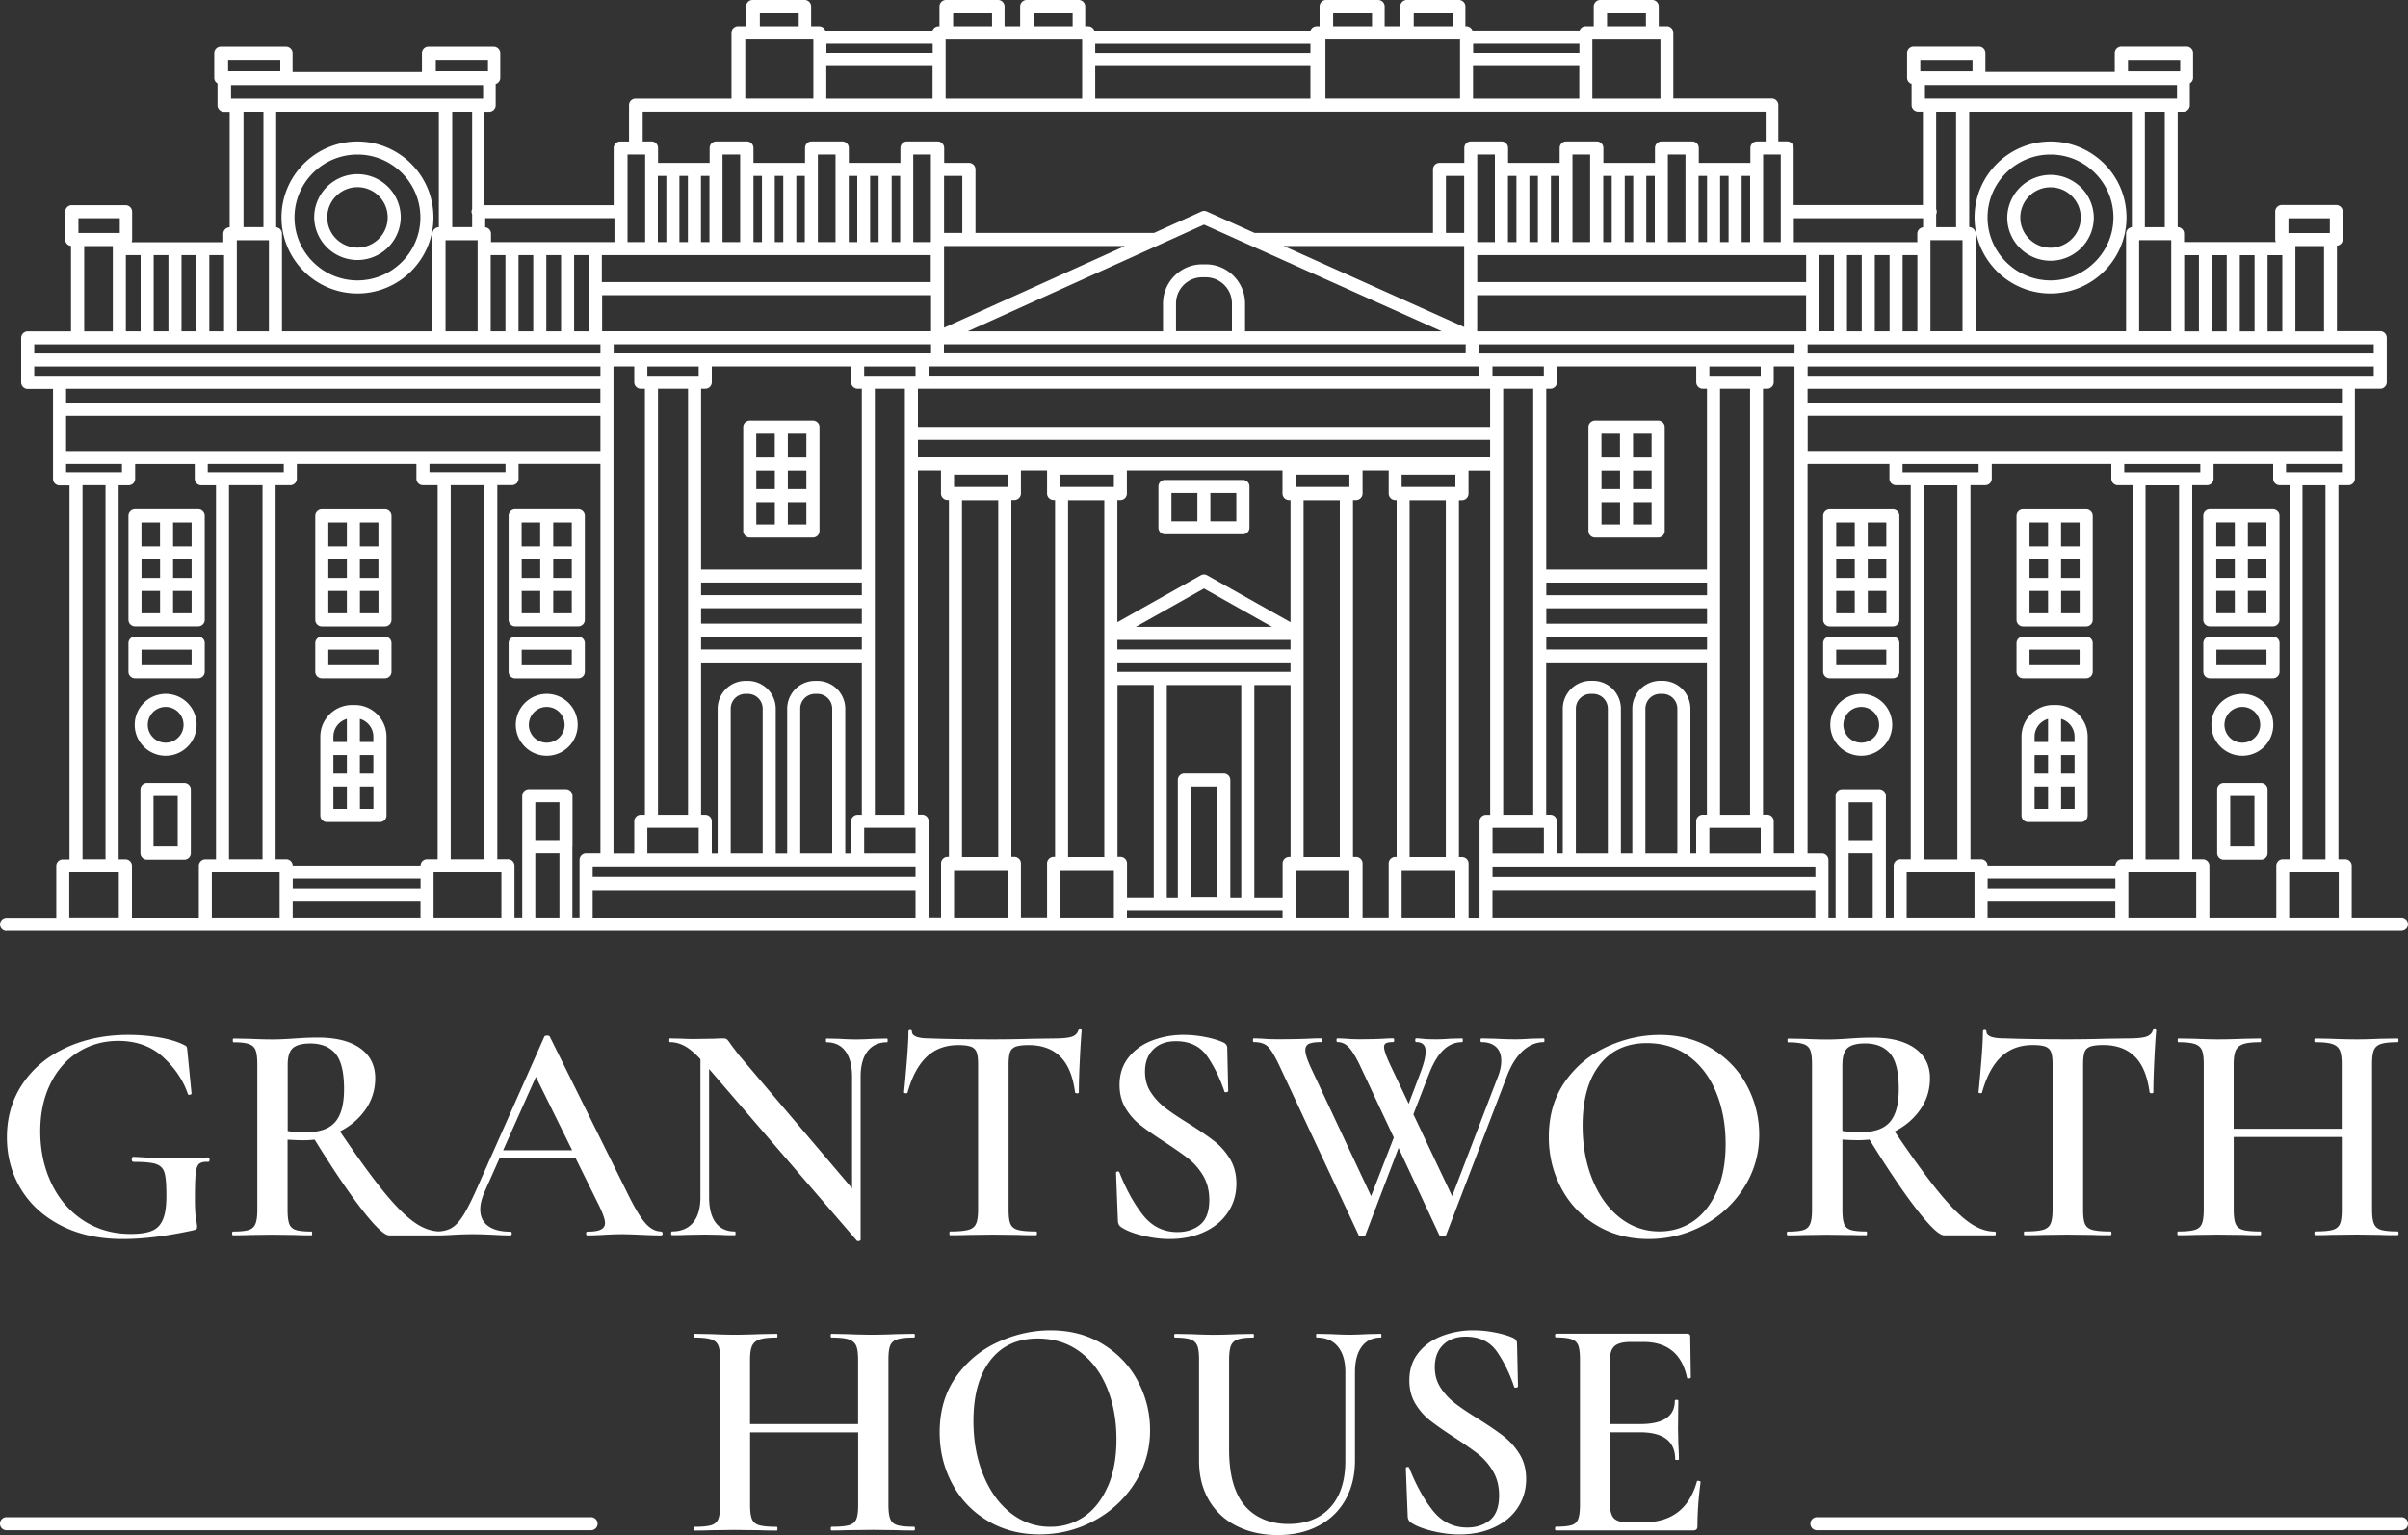 <svg id="Layer_2" xmlns="http://www.w3.org/2000/svg" viewBox="0 0 400 255.04"><rect x="0" y="0" width="400" height="255.04" fill="#333333" stroke="none"/><defs><style>.cls-1{fill:#fff}</style></defs><g id="Layer_1-2"><path class="cls-1" d="M59.38 23.51c-6.96 0-12.62 5.66-12.62 12.62s5.66 12.63 12.62 12.63S72 43.1 72 36.13s-5.66-12.62-12.62-12.62zm0 23.08c-5.76 0-10.46-4.69-10.46-10.46s4.69-10.45 10.46-10.45 10.45 4.69 10.45 10.45-4.69 10.46-10.45 10.46zm-31.86 68.7c-2.83 0-5.14 2.31-5.14 5.14s2.3 5.14 5.14 5.14 5.14-2.3 5.14-5.14-2.3-5.14-5.14-5.14zm0 8.11a2.97 2.97 0 110-5.94 2.97 2.97 0 010 5.94zm63.3-8.11c-2.83 0-5.14 2.31-5.14 5.14s2.3 5.14 5.14 5.14 5.14-2.3 5.14-5.14-2.31-5.14-5.14-5.14zm0 8.11a2.97 2.97 0 110-5.94 2.97 2.97 0 010 5.94zm-60.21 6.69h-6.19c-.6 0-1.09.49-1.09 1.09v10.57c0 .6.49 1.09 1.09 1.09h6.19c.6 0 1.09-.48 1.09-1.09v-10.57c0-.6-.49-1.09-1.09-1.09zm-1.09 10.57H25.5v-8.4h4.02v8.4zm-7.09-36.59h10.49c.6 0 1.09-.49 1.09-1.09V85.71c0-.6-.49-1.09-1.09-1.09H22.43c-.6 0-1.09.49-1.09 1.09v17.27c0 .6.49 1.09 1.09 1.09zm1.08-5.88h3.08v3.71h-3.08v-3.71zm0-5.24h3.08v3.07h-3.08v-3.07zm8.32 3.07h-3.08v-3.07h3.08v3.07zm-3.08 5.88v-3.71h3.08v3.71h-3.08zm3.08-11.12h-3.08V86.8h3.08v3.98zm-5.25-3.98v3.98H23.5V86.8h3.08zm6.34 25.9c.6 0 1.09-.49 1.09-1.09v-4.76c0-.6-.49-1.08-1.09-1.08H22.43c-.6 0-1.09.49-1.09 1.08v4.76c0 .6.49 1.09 1.09 1.09h10.49zm-9.41-4.76h8.32v2.59h-8.32v-2.59zm40.44-23.31H53.46c-.6 0-1.09.49-1.09 1.09v17.27c0 .6.49 1.09 1.09 1.09h10.49c.6 0 1.08-.49 1.08-1.09V85.72c0-.6-.49-1.09-1.08-1.09zm-1.09 6.15h-3.08V86.8h3.08v3.98zm0 5.24h-3.08v-3.07h3.08v3.07zm-8.32-3.07h3.08v3.07h-3.08v-3.07zm3.08-6.15v3.98h-3.08V86.8h3.08zm-3.08 11.39h3.08v3.71h-3.08v-3.71zm5.25 3.71v-3.71h3.08v3.71h-3.08zm-.86 15.24h-.46c-2.9 0-5.26 2.36-5.26 5.26v13.09c0 .6.49 1.09 1.09 1.09h8.81c.6 0 1.09-.49 1.09-1.09V122.4c0-2.9-2.36-5.26-5.26-5.26zm3.09 5.26v.88h-2.24v-3.84c1.29.37 2.24 1.55 2.24 2.96zm0 6.12h-2.24v-3.07h2.24v3.07zm-6.64-3.07h2.24v3.07h-2.24v-3.07zm2.24-6.01v3.84h-2.24v-.88c0-1.41.95-2.58 2.24-2.96zm-2.24 11.25h2.24v3.71h-2.24v-3.71zm4.41 3.71v-3.71h2.24v3.71h-2.24zm4.16-28.63H53.46c-.6 0-1.09.49-1.09 1.08v4.76c0 .6.49 1.09 1.09 1.09h10.49c.6 0 1.08-.49 1.08-1.09v-4.76c0-.6-.49-1.08-1.08-1.08zm-1.09 4.76h-8.32v-2.59h8.32v2.59zm22.71-6.46h10.49c.6 0 1.09-.49 1.09-1.09V85.71c0-.6-.49-1.09-1.09-1.09H85.57c-.6 0-1.08.49-1.08 1.09v17.27c0 .6.49 1.09 1.08 1.09zm1.09-5.88h3.08v3.71h-3.08v-3.71zm0-5.24h3.08v3.07h-3.08v-3.07zm8.32 3.07H91.9v-3.07h3.08v3.07zm-3.08 5.88v-3.71h3.08v3.71H91.9zm3.08-11.12H91.9V86.8h3.08v3.98zm-5.25-3.98v3.98h-3.08V86.8h3.08zm34.82 2.51h10.49c.6 0 1.09-.49 1.09-1.09V70.95c0-.6-.49-1.08-1.09-1.08h-10.49c-.6 0-1.09.49-1.09 1.08v17.27c0 .6.49 1.09 1.09 1.09zm1.08-5.88h3.08v3.71h-3.08v-3.71zm0-5.24h3.08v3.07h-3.08v-3.07zm8.32 3.07h-3.08v-3.07h3.08v3.07zm-3.08 5.88v-3.71h3.08v3.71h-3.08zm3.08-11.12h-3.08v-3.97h3.08v3.97zm-5.25-3.97v3.97h-3.08v-3.97h3.08zm-31.55 39.57v-4.76c0-.6-.49-1.08-1.09-1.08H85.57c-.6 0-1.08.49-1.08 1.08v4.76c0 .6.49 1.09 1.08 1.09h10.49c.6 0 1.09-.49 1.09-1.09zm-2.17-1.08h-8.32v-2.59h8.32v2.59z"/><path class="cls-1" d="M1.09 154.64h397.82c.6 0 1.09-.49 1.09-1.08s-.49-1.09-1.09-1.09h-8.26v-8.61c0-.6-.49-1.09-1.09-1.09h-1.12V80.62h1.65c.6 0 1.09-.48 1.09-1.08V64.59h4.2c.6 0 1.09-.49 1.09-1.09v-7.38c0-.6-.49-1.09-1.09-1.09h-7.19v-14.2c.54-.06.96-.5.96-1.06v-4.62c0-.6-.49-1.09-1.08-1.09h-9.04c-.6 0-1.09.49-1.09 1.09v4.62c0 .16.04.3.09.44H362.8v-1.4c0-.59-.47-1.06-1.06-1.08V18.56h.93c.6 0 1.09-.48 1.09-1.09v-3.64c.32-.19.54-.52.54-.92V8.84c0-.6-.49-1.09-1.08-1.09h-10.84c-.6 0-1.09.49-1.09 1.09v3.11H329.8V8.84c0-.6-.49-1.09-1.08-1.09h-10.84c-.6 0-1.09.49-1.09 1.09v4.07c0 .48.32.88.75 1.02v3.53c0 .6.49 1.09 1.09 1.09h.79v15.52h-21.47v-9.49c0-.6-.49-1.09-1.09-1.09h-1.46v-6.03c0-.6-.49-1.09-1.08-1.09h-16.36V5.49c0-.6-.49-1.09-1.08-1.09h-1.34V1.09c0-.6-.49-1.09-1.08-1.09h-8.63c-.6 0-1.09.49-1.09 1.09V4.4h-1.34c-.46 0-.85.29-1.01.71h-17.81c-.15-.41-.54-.71-1.01-.71h-.15V1.09c0-.6-.49-1.09-1.09-1.09h-8.64c-.6 0-1.09.49-1.09 1.09v3.32h-2.59V1.09c0-.6-.49-1.09-1.09-1.09h-8.63c-.6 0-1.09.49-1.09 1.09v3.32h-.5c-.46 0-.85.29-1.01.71h-35.91c-.15-.41-.54-.71-1.01-.71h-.5V1.09c0-.6-.49-1.09-1.09-1.09h-8.63c-.6 0-1.09.49-1.09 1.09v3.32h-2.59V1.09c0-.6-.49-1.09-1.09-1.09h-8.63c-.6 0-1.09.49-1.09 1.09v3.32h-.15c-.46 0-.85.29-1.01.71h-17.81c-.15-.41-.54-.71-1.01-.71h-1.34V1.09c0-.6-.49-1.09-1.09-1.09h-8.63c-.6 0-1.08.49-1.08 1.09V4.4h-1.34c-.6 0-1.09.49-1.09 1.09v10.9h-15.93c-.6 0-1.09.49-1.09 1.09v6.03h-1.46c-.6 0-1.09.49-1.09 1.09v9.49H80.47V18.57h.79c.6 0 1.08-.48 1.08-1.09v-3.53c.44-.14.76-.54.76-1.02V8.86c0-.6-.49-1.09-1.09-1.09H71.17c-.6 0-1.08.49-1.08 1.09v3.11H48.6V8.86c0-.6-.49-1.09-1.09-1.09H36.67c-.6 0-1.08.49-1.08 1.09v4.07c0 .4.22.73.54.92v3.64c0 .6.49 1.09 1.09 1.09h.93v19.18c-.59.02-1.06.49-1.06 1.08v1.4H21.86c.06-.13.09-.28.09-.44v-4.62c0-.6-.49-1.09-1.09-1.09h-8.94c-.6 0-1.08.49-1.08 1.09v4.62c0 .56.42 1 .96 1.06v14.2H4.61c-.6 0-1.09.49-1.09 1.09v7.38c0 .6.49 1.09 1.09 1.09h4.2v14.95c0 .6.49 1.08 1.09 1.08h1.65v62.15h-1.12c-.6 0-1.08.49-1.08 1.09v8.61H1.09a1.084 1.084 0 100 2.17zm19.74-11.86h-1.12V80.63h1.65c.6 0 1.09-.48 1.09-1.08v-2.44h9.9v2.44c0 .6.49 1.08 1.09 1.08h2.44v62.15h-1.76c-.6 0-1.09.49-1.09 1.09v8.61H21.92v-8.61c0-.6-.49-1.09-1.08-1.09zm-9.85-73.69h88.76v5.85H10.98v-5.85zm84.39-14.04V42.39h2.45v12.66h-2.45zm-4.62 0V42.39h2.45v12.66h-2.45zm-4.62 0V42.39h2.45v12.66h-2.45zm-4.62 0V42.39h2.45v12.66h-2.45zm-7.5 0V39.91h5.33v15.14h-5.33zm-27.17 0V38.82c0-.56-.42-1-.96-1.06v-19.2H72.9v19.18c-.59.02-1.06.49-1.06 1.08v16.23h-25zm-7.5-13.74v-1.4h5.33v15.14h-5.33V41.31zm-.96-24.92v-2.26h41.87v2.26H38.39zm64.72 26h51.51v4.48H99.97v-4.48h3.13zm6.18-13.16h1.41v10.99h-1.41V29.23zm3.58 0h1.41v10.99h-1.41V29.23zm3.58 0h1.41v10.99h-1.41V29.23zm3.58-1.09v-2.47h2.93v14.55h-2.93V28.15zm8.68 1.09h1.41v10.99h-1.41V29.23zm3.58 0h1.41v10.99h-1.41V29.23zm3.58-1.09v-2.47h2.93v14.55h-2.93V28.15zm8.68 1.09h1.41v10.99h-1.41V29.23zm3.58 0h1.41v10.99h-1.41V29.23zm3.58-1.09v-2.47h2.93v14.55h-2.93V28.15zm102.35 1.09h1.41v10.99h-1.41V29.23zm3.58 0h1.41v10.99h-1.41V29.23zm3.58-1.09v-2.47h2.93v14.55h-2.93V28.15zm8.68 1.09h1.41v10.99h-1.41V29.23zm3.58 0h1.41v10.99h-1.41V29.23zm3.58-1.09v-2.47h2.93v14.55h-2.93V28.15zm8.68 1.09h1.41v10.99h-1.41V29.23zm3.58 0h1.41v10.99h-1.41V29.23zm7.59 13.16h3.13v4.48h-54.64v-4.48h51.51zm9.91 0h2.45v12.66h-2.45V42.39zm4.62 0h2.45v12.66h-2.45V42.39zm4.62 0h2.45v12.66h-2.45V42.39zm4.62-1.09v-1.4H326v15.14h-5.33V41.3zm-.91-24.92v-2.26h41.87v2.26h-41.87zm40.91 24.92v13.74h-5.33V39.9h5.33v1.4zm-6.54-22.75v19.2c-.54.06-.96.5-.96 1.06v16.23h-25V38.81c0-.59-.47-1.06-1.06-1.08V18.56h27.02zm-49.48 36.49h-2.45V42.38h2.45v12.66zm84.39 19.89h-88.76v-5.85h88.76v5.85zm-10.37 5.69h1.65v62.15h-1.12c-.6 0-1.08.49-1.08 1.09v8.61h-11.11v-8.61c0-.6-.49-1.09-1.09-1.09h-1.76V80.62h2.45c.6 0 1.09-.48 1.09-1.08V77.1h9.9v2.44c0 .6.49 1.08 1.09 1.08zm-26.19 62.15c-.59 0-1.06.47-1.08 1.06h-21.24c-.02-.59-.49-1.06-1.08-1.06h-1.76V80.62h2.45c.6 0 1.09-.48 1.09-1.08V77.1h19.86v2.44c0 .6.49 1.08 1.09 1.08h2.45v62.15h-1.76zM330.17 146h21.22v1.62h-21.22V146zm-14.52-3.23c-.6 0-1.09.49-1.09 1.09v8.61h-1.29v-20.24c0-.6-.49-1.09-1.09-1.09H306c-.6 0-1.08.48-1.08 1.09v20.24h-1.19v-9.58c0-.6-.49-1.09-1.09-1.09h-2.39s.01-.04.01-.06V77.1h13.6v2.44c0 .6.49 1.08 1.09 1.08h2.45v62.15h-1.76zm-4.55-3.17h-4.01v-6.29h4.01v6.29zm-79.34 2.78c-.6 0-1.08.49-1.08 1.09v8.99h-4.34v-8.99c0-.6-.49-1.09-1.09-1.09h-.5v-59.3h.5c.6 0 1.09-.49 1.09-1.09v-3.82h4.34v3.82c0 .6.49 1.09 1.08 1.09h.24v59.3h-.24zm-17.61 0c-.6 0-1.09.49-1.09 1.09v5.62h-4.7v-35.27h6.02v28.56h-.24zm-16.33 6.6v-18.29h4.38v18.29h-4.38zm5.46-20.47h-6.55c-.6 0-1.08.49-1.08 1.09v19.49h-1.83v-35.27h12.37v35.27h-1.82V129.6c0-.6-.49-1.09-1.08-1.09zm-16.07 20.57v-5.62c0-.6-.49-1.09-1.08-1.09h-.5v-28.56h6.02v35.27h-4.44zm-12.19-6.71c-.6 0-1.09.49-1.09 1.09v8.99h-4.34v-8.99c0-.6-.49-1.09-1.09-1.09h-.5v-59.3h.5c.6 0 1.09-.49 1.09-1.09v-3.82h4.34v3.82c0 .6.49 1.09 1.09 1.09h.24v59.3h-.24zm-17.62 0c-.6 0-1.08.49-1.08 1.09v8.99h-2.06v-16.01c0-.6-.49-1.09-1.09-1.09h-.69V78.16h3.83v3.82c0 .6.49 1.09 1.08 1.09h.24v59.3h-.24zm-64.47-2.78h-4.01v-6.29h4.01v6.29zm2.17 1.09v-8.46c0-.6-.49-1.09-1.08-1.09h-6.18c-.6 0-1.09.48-1.09 1.09v20.24h-1.29v-8.61c0-.6-.49-1.09-1.09-1.09h-1.76V80.61h2.44c.6 0 1.09-.48 1.09-1.08v-2.44h13.6v64.64s.01.04.01.06h-2.39c-.6 0-1.09.49-1.09 1.09v9.58h-1.19v-11.78zm-24.16 2.09c-.59 0-1.06.47-1.08 1.06H48.62c-.02-.59-.49-1.06-1.08-1.06h-1.76V80.62h2.44c.6 0 1.09-.48 1.09-1.08V77.1h19.86v2.44c0 .6.49 1.08 1.09 1.08h2.44v62.15h-1.76zM48.63 146h21.23v1.62H48.63V146zM34.51 77.1h12.63v1.36H34.51V77.1zm3.53 3.52h5.57v62.15h-5.57V80.62zm43.49-2.17H71.34v-1.36h12.63v1.36h-2.44zm-6.66 2.17h5.57v62.15h-5.57V80.62zm30.49-19.74v2.62c0 .6.49 1.09 1.08 1.09h.69v70.78h-.69c-.6 0-1.08.49-1.08 1.09v5.35h-3.46s.01-.04.01-.06V60.89h3.45zm36.02 0v2.62c0 .6.49 1.09 1.09 1.09h.69v30.03h-26.7V64.59h.69c.6 0 1.09-.49 1.09-1.09v-2.62h23.15zm14.07 0h90.3v1.53h-91.5v-1.53h1.2zm49.18-5.85h-9.28v-4.61c0-2.4 1.95-4.35 4.35-4.35h.59c2.4 0 4.35 1.95 4.35 4.35v4.61zm-10.37 2.17h49.21v1.51H156.8V57.2h37.46zm62.19 3.68v1.53h-8.53v-1.53h8.53zm25.32 0v2.62c0 .6.49 1.09 1.09 1.09h.69v30.03h-26.7V64.59h.69c.6 0 1.09-.49 1.09-1.09v-2.62h23.15zm16.32 0v80.85s.01.04.01.06h-3.46v-5.35c0-.6-.49-1.09-1.09-1.09h-.69V64.59h.69c.6 0 1.09-.49 1.09-1.09v-2.62h3.44zM280.8 141.8v-24.05a4.64 4.64 0 00-4.63-4.63h-.39a4.64 4.64 0 00-4.63 4.63v24.05h-1.9v-24.05a4.64 4.64 0 00-4.63-4.63h-.39a4.64 4.64 0 00-4.63 4.63v24.05h-.98v-5.35c0-.6-.49-1.09-1.09-1.09h-.69v-25.3h26.7v25.3h-.69c-.6 0-1.09.49-1.09 1.09v5.35h-.97zm-2.17 0h-5.31v-24.05c0-1.36 1.1-2.46 2.46-2.46h.39c1.36 0 2.46 1.1 2.46 2.46v24.05zm-11.55 0h-5.31v-24.05c0-1.36 1.1-2.46 2.46-2.46h.39c1.36 0 2.46 1.1 2.46 2.46v24.05zm-34.25-60.89v-2.05h8.93v2.05h-8.93zM152.48 76v-2.92h95.05V76h-95.05zm54.78 35.64h-21.65v-1.58h28.76v1.58h-7.11zM176.1 80.91v-2.05h8.93v2.05h-8.93zm9.51 25.41h28.76v1.58h-28.76v-1.58zm3.06-2.17l11.32-6.37 11.32 6.37h-22.64zm26.55-23.24v-2.05h8.93v2.05h-8.93zm-1.09 2.17h.24v20.3l-13.85-7.79c-.33-.19-.73-.19-1.06 0l-13.85 7.79v-20.3h.5c.6 0 1.08-.49 1.08-1.09v-3.82h25.85v3.82c0 .6.49 1.09 1.09 1.09zm-55.65-2.17v-2.05h8.93v2.05h-8.93zm-52.04 63.06h45.64v1.75H98.45v-1.75h7.99zm2.86-79.38h4.99v70.78h-4.99V64.59zm33.17 70.78c-.6 0-1.09.49-1.09 1.09v5.35h-.97v-24.05a4.64 4.64 0 00-4.63-4.63h-.39a4.64 4.64 0 00-4.63 4.63v24.05h-1.9v-24.05a4.64 4.64 0 00-4.63-4.63h-.39a4.64 4.64 0 00-4.63 4.63v24.05h-.97v-5.35c0-.6-.49-1.09-1.09-1.09h-.69v-25.3h26.7v25.3h-.69zm-4.23 6.43h-5.31v-24.05c0-1.36 1.1-2.46 2.46-2.46h.39c1.36 0 2.46 1.1 2.46 2.46v24.05zm-11.55 0h-5.31v-24.05c0-1.36 1.1-2.46 2.46-2.46h.39c1.36 0 2.46 1.1 2.46 2.46v24.05zm16.47-33.9h-26.7v-2.11h26.7v2.11zm0-4.28h-26.7v-2.56h26.7v2.56zm0-4.73h-26.7v-2.1h26.7v2.1zm-35.63 38.65h8.53v4.26h-8.53v-4.26zm36.02 4.26v-4.26h8.53v4.26h-8.53zm1.77-6.43V64.59h4.99v70.78h-4.99zm7.16-70.78h95.05v6.33h-95.05v-6.33zm97.22 12.5v-12.5h4.99v70.78h-4.99V77.09zm41.01 58.28h-4.99V64.59h4.99v70.78zm-33.85-29.57h26.7v2.11h-26.7v-2.11zm26.7-2.17h-26.7v-2.56h26.7v2.56zm0-4.73h-26.7v-2.1h26.7v2.1zm-35.63 38.65h8.53v4.26h-8.53v-4.26zm36.02 0h8.53v4.26h-8.53v-4.26zm8.53-75.12h-8.53V60.9h8.53v1.53zm-140.4 0h-8.53V60.9h8.53v1.53zm-36.02 0h-8.53V60.9h8.53v1.53zm-17.61 90.05v-4.57h53.63v4.57H98.45zM159.8 83.1h6.02v59.3h-6.02V83.1zm17.62 0h6.02v59.3h-6.02V83.1zm39.12 29.65V83.1h6.02v59.3h-6.02v-29.65zm17.61-29.65h6.02v59.3h-6.02V83.1zm8.7 59.3h-.5V83.1h.5c.6 0 1.09-.49 1.09-1.09v-3.82h3.6v57.19h-.69c-.6 0-1.08.49-1.08 1.09v16.01h-1.82v-8.99c0-.6-.49-1.09-1.09-1.09zm5.08 1.59h53.63v1.75h-53.63v-1.75zm78.3-65.52h-10.19v-1.36h12.63v1.36h-2.45zm-6.66 2.17h5.57v62.15h-5.57V80.64zm43.49-2.17h-10.19v-1.36h12.63v1.36h-2.45zm-6.66 2.17h5.57v62.15h-5.57V80.64zm-58.3-21.91h-52.46v-1.51h52.46v1.51zm1.09-3.68h-53.81v-6h54.64v6h-.84zm-15.63-14.83h-1.41V29.23h1.41v10.99zm-15.83 0h-1.41V29.23h1.41v10.99zm-15.83 0h-1.41V29.23h1.41v10.99zm-3.58-12.07v12.07h-2.93V25.67h2.93v2.47zm-5.1 10.55h-3.03v-9.47h3.03v9.47zm-4.11 2.17h4.11v13.47l-30-13.47h25.89zm.4 14.18h-32.69v-4.61c0-3.59-2.92-6.52-6.52-6.52h-.59c-3.59 0-6.52 2.92-6.52 6.52v4.61h-32.43L200 37.32l39.5 17.73zm-82.69-.6V40.87h30.06l-30.06 13.58zm3.03-15.75h-3.03v-9.47h3.03v9.47zm-17.45 1.52h-1.41V29.23h1.41v10.99zm-15.83 0h-1.41V29.23h1.41v10.99zm-26.55 8.82h54.64v6h-54.64v-6zm54.64 8.17v1.51h-52.72v-1.51h52.72zM35.19 144.95h11.26v7.52H35.19v-7.52zm13.43 4.84h21.23v2.68H48.62v-2.68zm23.4 2.68v-7.52h11.27v7.52H72.02zm16.9 0v-10.69h4.01v10.69h-4.01zm69.56 0v-7.91h8.93v7.91h-8.93zm17.62-7.91h8.93v7.91h-8.93v-7.91zm11.1 6.71h25.85v1.2H187.2v-1.2zm28.02 1.2v-7.91h8.93v7.91h-8.93zm17.61 0v-7.91h8.93v7.91h-8.93zm15.09 0v-4.57h53.63v4.57h-53.63zm59.16 0v-10.69h4.01v10.69h-4.01zm9.64-7.52h11.27v7.52h-11.27v-7.52zm13.44 4.84h21.22v2.68h-21.22v-2.68zm23.39 2.68v-7.52h11.27v7.52h-11.27zm34.94 0h-8.23v-7.52h8.23v7.52zm-2.2-9.69h-3.82V80.63h3.82v62.15zm2.73-64.32h-9.28V77.1h9.28v1.36zm0-11.54h-88.76V64.6h88.76v2.32zm5.29-4.49h-94.04V60.9h94.04v1.53zm0-3.7h-94.04v-1.51h94.04v1.51zM376.67 42.4h2.45v12.66h-2.45V42.4zm4.62 12.66V40.88h4.76v14.18h-4.76zm-1.15-18.79h6.87v2.45h-6.87v-2.45zm-5.63 18.79h-2.45V42.4h2.45v12.66zm-4.62 0h-2.45V42.4h2.45v12.66zm-4.62-12.66v12.66h-2.45V42.4h2.45zm-5.67-4.65h-3.31V18.56h3.31v19.18zm-6.11-27.8h8.67v1.9h-8.67v-1.9zm-34.5 0h8.67v1.9h-8.67v-1.9zm5.94 8.62v19.18h-3.31v-2.13c.06-.13.1-.28.1-.44s-.04-.3-.1-.44V18.56h3.31zm-5.48 17.69v1.51c-.54.06-.96.5-.96 1.06v1.4h-20.51v-3.97h21.47zm-23.64-1.09v5.05h-2.93V25.67h2.93v9.49zm-19.99-18.78h-11.31V6.58h11.31v9.81zm-31.13 0v-5.41h17.65v5.41h-17.65zm-87.61 0V6.58h22.68v9.81h-22.68zm-19.82 0v-5.41h17.65v5.41h-17.65zm80.42-7.58h-35.75V7.28h35.75v1.53zm-35.75 2.17h35.75v5.41h-35.75v-5.41zm38.24-1.09V6.57h22.36v9.81h-22.36V9.89zm46.78-7.72h6.46V4.4h-6.46V2.18zm-4.59 6.63h-17.65V7.27h17.65V8.8zm-27.52-6.64h6.47V4.4h-6.47V2.17zm-13.39 0h6.46V4.4h-6.46V2.17zm-49.73 0h6.46V4.4h-6.46V2.17zm-13.39 0h6.46V4.4h-6.46V2.17zm-3.4 6.64h-17.65V7.27h17.65V8.8zm-28.71-6.63h6.46V4.4h-6.46V2.18zm-2.42 4.4h11.31v9.81H123.8v-9.8zm-17.01 11.98H293.3v4.95h-1.46c-.6 0-1.08.49-1.08 1.09v2.47h-8.57v-2.47c0-.6-.49-1.09-1.09-1.09H276c-.6 0-1.09.49-1.09 1.09v2.47h-8.57v-2.47c0-.6-.49-1.09-1.08-1.09h-5.1c-.6 0-1.08.49-1.08 1.09v2.47h-8.57v-2.47c0-.6-.49-1.09-1.09-1.09h-5.1c-.6 0-1.08.49-1.08 1.09v2.47h-4.11c-.6 0-1.09.49-1.09 1.09V38.7H208.4l-7.93-3.56c-.28-.13-.61-.13-.89 0l-7.88 3.56h-29.66V28.15c0-.6-.49-1.09-1.09-1.09h-4.11v-2.47c0-.6-.49-1.09-1.08-1.09h-5.1c-.6 0-1.09.49-1.09 1.09v2.47H141v-2.47c0-.6-.49-1.09-1.09-1.09h-5.1c-.6 0-1.08.49-1.08 1.09v2.47h-8.57v-2.47c0-.6-.49-1.09-1.09-1.09h-5.1c-.6 0-1.09.49-1.09 1.09v2.47h-8.57v-2.47c0-.6-.49-1.09-1.09-1.09h-1.46v-4.95zm-2.55 7.12h2.93v14.55h-2.93V25.67zm-2.17 10.58v3.97H81.56v-1.4c0-.56-.42-1-.96-1.06v-1.51h21.47zm-23.64-1.52c-.06.13-.1.28-.1.44s.04.3.1.44v2.13h-3.31V18.56h3.31v16.17zM72.39 9.94h8.67v1.9h-8.67v-1.9zm-34.5 0h8.67v1.9h-8.67v-1.9zm5.87 8.62v19.18h-3.31V18.56h3.31zm-6.54 36.49h-2.45V42.39h2.45v12.66zm-4.62 0h-2.45V42.39h2.45v12.66zm-4.62 0h-2.45V42.39h2.45v12.66zm-4.62 0h-2.45V42.39h2.45v12.66zM13.03 36.26h6.87v2.45h-6.87v-2.45zm.96 4.62h4.75v14.18h-4.75V40.88zm-8.3 16.34h94.05v1.51H5.69v-1.51zm0 3.68h94.05v1.53H5.69V60.9zm94.04 3.7v2.32H10.98V64.6h88.76zM10.98 77.1h9.28v1.36h-9.28V77.1zm2.73 3.52h3.82v62.15h-3.82V80.62zm-2.2 64.32h8.23v7.52h-8.23v-7.52z"/><path class="cls-1" d="M59.38 28.94c-3.96 0-7.19 3.22-7.19 7.19a7.191 7.191 0 0014.38 0c0-3.97-3.22-7.19-7.19-7.19zm0 12.2c-2.77 0-5.02-2.25-5.02-5.02s2.25-5.02 5.02-5.02 5.02 2.25 5.02 5.02-2.25 5.02-5.02 5.02zm281.24 7.62c6.96 0 12.62-5.66 12.62-12.63s-5.66-12.62-12.62-12.62S328 29.17 328 36.13s5.66 12.63 12.62 12.63zm0-23.08c5.76 0 10.45 4.69 10.45 10.45s-4.69 10.46-10.45 10.46-10.46-4.69-10.46-10.46 4.69-10.45 10.46-10.45zm31.86 89.61c-2.83 0-5.14 2.31-5.14 5.14s2.3 5.14 5.14 5.14 5.14-2.3 5.14-5.14-2.3-5.14-5.14-5.14zm0 8.11a2.97 2.97 0 110-5.94 2.97 2.97 0 010 5.94zm-63.3-8.11c-2.83 0-5.14 2.31-5.14 5.14s2.3 5.14 5.14 5.14 5.14-2.3 5.14-5.14-2.3-5.14-5.14-5.14zm0 8.11a2.97 2.97 0 110-5.94 2.97 2.97 0 010 5.94zm66.4 6.69h-6.19c-.6 0-1.09.49-1.09 1.09v10.57c0 .6.49 1.09 1.09 1.09h6.19c.6 0 1.09-.48 1.09-1.09v-10.57c0-.6-.49-1.09-1.09-1.09zm-1.09 10.57h-4.02v-8.4h4.02v8.4zm-8.5-54.95v17.27c0 .6.49 1.09 1.08 1.09h10.49c.6 0 1.09-.49 1.09-1.09V85.71c0-.6-.49-1.09-1.09-1.09h-10.49c-.6 0-1.08.49-1.08 1.09zm10.49 10.3h-3.08v-3.07h3.08v3.07zm-5.25 0h-3.08v-3.07h3.08v3.07zm-3.08 2.17h3.08v3.71h-3.08v-3.71zm5.25 3.71v-3.71h3.08v3.71h-3.08zm3.08-11.12h-3.08v-3.98h3.08v3.98zm-5.25-3.98v3.98h-3.08v-3.98h3.08zm6.34 18.98h-10.49c-.6 0-1.08.49-1.08 1.08v4.76c0 .6.49 1.09 1.08 1.09h10.49c.6 0 1.09-.49 1.09-1.09v-4.76c0-.6-.49-1.08-1.09-1.08zm-1.08 4.76h-8.32v-2.59h8.32v2.59zm-29.95-25.9h-10.49c-.6 0-1.08.49-1.08 1.09v17.27c0 .6.49 1.09 1.08 1.09h10.49c.6 0 1.09-.49 1.09-1.09V85.72c0-.6-.49-1.09-1.09-1.09zm-1.09 6.15h-3.08V86.8h3.08v3.98zm0 5.24h-3.08v-3.07h3.08v3.07zm-8.32-3.07h3.08v3.07h-3.08v-3.07zm3.08-6.15v3.98h-3.08V86.8h3.08zm-3.08 11.39h3.08v3.71h-3.08v-3.71zm5.25 3.71v-3.71h3.08v3.71h-3.08zm-.86 15.24h-.46c-2.9 0-5.26 2.36-5.26 5.26v13.09c0 .6.49 1.09 1.09 1.09h8.81c.6 0 1.09-.49 1.09-1.09V122.4c0-2.9-2.36-5.26-5.26-5.26zm3.09 5.26v.88h-2.24v-3.84c1.29.37 2.24 1.55 2.24 2.96zm0 6.12h-2.24v-3.07h2.24v3.07zm-6.64-3.07h2.24v3.07h-2.24v-3.07zm2.24-6.01v3.84h-2.24v-.88c0-1.41.95-2.58 2.24-2.96zm-2.24 11.25h2.24v3.71h-2.24v-3.71zm4.41 3.71v-3.71h2.24v3.71h-2.24zm4.16-28.63h-10.49c-.6 0-1.08.49-1.08 1.08v4.76c0 .6.49 1.09 1.08 1.09h10.49c.6 0 1.09-.49 1.09-1.09v-4.76c0-.6-.49-1.08-1.09-1.08zm-1.09 4.76h-8.32v-2.59h8.32v2.59zm-31.02-25.9h-10.49c-.6 0-1.09.49-1.09 1.09v17.27c0 .6.49 1.09 1.09 1.09h10.49c.6 0 1.08-.49 1.08-1.09V85.72c0-.6-.49-1.09-1.08-1.09zm-1.09 6.15h-3.08V86.8h3.08v3.98zm0 5.24h-3.08v-3.07h3.08v3.07zm-8.32-3.07h3.08v3.07h-3.08v-3.07zm3.08-6.15v3.98h-3.08V86.8h3.08zm-3.08 11.39h3.08v3.71h-3.08v-3.71zm5.25 3.71v-3.71h3.08v3.71h-3.08zm-45.32-12.59h10.49c.6 0 1.09-.49 1.09-1.09V70.95c0-.6-.49-1.08-1.09-1.08h-10.49c-.6 0-1.09.49-1.09 1.08v17.27c0 .6.49 1.09 1.09 1.09zm1.08-5.88h3.08v3.71h-3.08v-3.71zm0-5.24h3.08v3.07h-3.08v-3.07zm8.32 3.07h-3.08v-3.07h3.08v3.07zm-3.08 5.88v-3.71h3.08v3.71h-3.08zm3.08-11.12h-3.08v-3.97h3.08v3.97zm-5.25-3.97v3.97h-3.08v-3.97h3.08zm45.33 33.72h-10.49c-.6 0-1.09.49-1.09 1.08v4.76c0 .6.49 1.09 1.09 1.09h10.49c.6 0 1.08-.49 1.08-1.09v-4.76c0-.6-.49-1.08-1.08-1.08zm-1.09 4.76h-8.32v-2.59h8.32v2.59z"/><path class="cls-1" d="M340.62 43.32c3.96 0 7.19-3.22 7.19-7.19a7.191 7.191 0 00-14.38 0c0 3.97 3.22 7.19 7.19 7.19zm0-12.2c2.77 0 5.02 2.25 5.02 5.02s-2.25 5.02-5.02 5.02-5.02-2.25-5.02-5.02 2.25-5.02 5.02-5.02zM206.46 79.74h-12.95c-.6 0-1.08.48-1.08 1.08v6.87c0 .6.49 1.08 1.08 1.08h12.95c.6 0 1.09-.49 1.09-1.08v-6.87c0-.6-.49-1.08-1.09-1.08zm-11.87 2.17h4.33s-.02.06-.02.1v4.6h-4.31v-4.7zm10.78 4.7h-4.31v-4.6s-.02-.06-.02-.1h4.33v4.7zM33.08 193.38c.28-.26.77-.38 1.47-.34.17 0 .26-.12.26-.37 0-.07-.03-.15-.08-.24s-.11-.13-.18-.13c-1.88.11-3.7.16-5.44.16s-4.06-.09-6.96-.26c-.07 0-.13.04-.18.13-.05.09-.08.18-.08.29 0 .28.1.42.31.42 1.78 0 3.03.12 3.74.37.71.24 1.18.72 1.39 1.44.21.72.31 1.98.31 3.79s-.19 3.07-.58 3.98c-.38.91-.99 1.54-1.83 1.88-.84.35-2.01.52-3.51.52-2.97 0-5.59-.75-7.88-2.25s-4.05-3.55-5.29-6.15-1.86-5.49-1.86-8.66c0-3 .57-5.64 1.7-7.93s2.69-4.04 4.66-5.26c1.97-1.22 4.16-1.83 6.57-1.83 3.07 0 5.58.92 7.54 2.75 1.95 1.83 3.3 3.85 4.03 6.04.03.14.15.19.34.16.19-.03.29-.1.29-.21l-.68-6.91c-.04-.45-.08-.73-.13-.84-.05-.1-.24-.23-.55-.37-1.05-.52-2.4-.92-4.06-1.2-1.66-.28-3.36-.42-5.1-.42-3.8 0-7.24.71-10.31 2.12-3.07 1.41-5.48 3.41-7.22 5.99-1.74 2.58-2.62 5.55-2.62 8.9 0 3.14.77 5.99 2.3 8.56 1.53 2.56 3.76 4.6 6.67 6.1s6.34 2.25 10.28 2.25c3.45 0 7.38-.49 11.77-1.46.24-.07.4-.14.47-.21s.1-.21.1-.42c0-.17-.06-.59-.18-1.26-.12-.66-.18-1.78-.18-3.35 0-1.99.04-3.38.13-4.19.09-.8.27-1.33.55-1.6zm76.76 11.23c-.94 0-1.82-.46-2.64-1.39-.82-.92-1.84-2.64-3.06-5.15l-12.82-25.85c-.04-.1-.17-.16-.42-.16s-.4.05-.47.16l-11.25 25.33c-.87 1.95-1.62 3.43-2.25 4.42s-1.27 1.68-1.94 2.07c-.58.33-1.28.51-2.09.56-1.37-.05-2.75-.56-4.16-1.58-1.48-1.06-3.18-2.78-5.1-5.15-1.92-2.37-4.31-5.67-7.17-9.89 1.78-.91 3.2-2.13 4.26-3.66 1.06-1.53 1.6-3.26 1.6-5.18 0-2.13-.83-3.78-2.49-4.97-1.66-1.19-4-1.78-7.04-1.78-.8 0-1.53.02-2.17.05-.65.04-1.2.07-1.65.1-1.36.1-2.62.16-3.77.16-.94 0-2.18-.03-3.72-.1l-2.72-.05c-.07 0-.1.1-.1.31s.03.31.1.31c1.15 0 2.01.1 2.56.29.56.19.93.53 1.12 1.02.19.49.29 1.26.29 2.3v24.23c0 1.05-.1 1.82-.31 2.33s-.58.85-1.12 1.02c-.54.17-1.4.26-2.59.26-.1 0-.16.1-.16.31s.05.31.16.31c1.15 0 2.06-.02 2.72-.05l3.77-.05 3.87.05c.63.04 1.52.05 2.67.05.07 0 .1-.1.1-.31s-.04-.31-.1-.31c-1.19 0-2.05-.09-2.59-.26s-.91-.5-1.1-.99c-.19-.49-.29-1.27-.29-2.35v-11.67c1.05.07 1.95.1 2.72.1.42 0 1.01-.03 1.78-.1 3.1 5.02 5.75 8.93 7.93 11.72 2.18 2.79 3.67 4.19 4.47 4.19h8.42c.62-.01 1.35-.05 2.19-.1 1.26-.07 2.35-.1 3.3-.1s2.13.04 3.45.1c1.19.07 2.09.1 2.72.1.17 0 .26-.1.26-.31s-.09-.31-.26-.31c-1.57 0-2.79-.31-3.66-.94-.87-.63-1.31-1.55-1.31-2.77 0-.84.23-1.78.68-2.83l2.51-5.65h12.66l3.98 8.06c.59 1.26.89 2.15.89 2.67s-.24.9-.71 1.12c-.47.23-1.21.34-2.22.34-.14 0-.21.1-.21.31s.07.31.21.31c.66 0 1.59-.03 2.77-.1 1.19-.07 2.21-.1 3.09-.1.66 0 1.73.04 3.19.1 1.46.07 2.53.1 3.19.1.17 0 .26-.1.26-.31s-.09-.31-.26-.31zm-59.02-16.48c-1.19 0-2.2-.07-3.03-.21v-11.04c0-1.33.29-2.24.86-2.75.58-.5 1.54-.76 2.9-.76 1.81 0 3.2.56 4.16 1.67.96 1.12 1.44 3.09 1.44 5.91 0 2.51-.49 4.33-1.47 5.47s-2.6 1.7-4.87 1.7zm32.76 2.98l5.44-12.19 6.02 12.19H83.58zm36.35 14.07c.49.04 1.2.05 2.15.05.07 0 .1-.1.1-.31s-.04-.31-.1-.31c-1.4 0-2.46-.49-3.19-1.46s-1.1-2.39-1.1-4.24v-21.3l24.54 28.52c.07.07.19.09.37.05.17-.04.26-.1.26-.21v-27.05c0-1.85.38-3.27 1.15-4.26.77-.99 1.85-1.49 3.24-1.49.07 0 .1-.1.1-.31s-.04-.31-.1-.31l-2.3.05c-1.19.07-2.13.1-2.83.1-.73 0-1.66-.03-2.77-.1l-2.15-.05c-.07 0-.1.1-.1.31s.03.31.1.31c1.36 0 2.41.5 3.14 1.49s1.1 2.42 1.1 4.26v18.52l-18.84-22.19-1.26-1.67c-.28-.42-.49-.7-.63-.84s-.35-.21-.63-.21c-.59 0-1.1.02-1.52.05l-3.35.05c-.84 0-1.48-.02-1.94-.05l-2.09-.05c-.07 0-.1.1-.1.31s.03.31.1.31c.84 0 1.65.21 2.43.63.78.42 1.67 1.15 2.64 2.2v22.92c0 1.85-.41 3.26-1.23 4.24-.82.98-1.98 1.46-3.48 1.46-.1 0-.16.1-.16.31s.05.31.16.31c1.05 0 1.85-.02 2.41-.05l3.09-.05 2.77.05zm41.34-31.29c.45.17.77.47.94.89.17.42.26 1.08.26 1.99V201c0 1.05-.11 1.82-.34 2.33-.23.51-.66.85-1.31 1.02-.65.17-1.65.26-3.01.26-.07 0-.1.1-.1.31s.03.31.1.31c1.29 0 2.3-.02 3.03-.05l4.08-.05 4.29.05c.7.04 1.66.05 2.88.05.1 0 .16-.1.16-.31s-.05-.31-.16-.31c-1.36 0-2.35-.09-2.98-.26-.63-.17-1.05-.5-1.26-.99-.21-.49-.31-1.27-.31-2.35v-24.12c0-.94.08-1.63.24-2.07.16-.44.47-.74.94-.92.47-.17 1.19-.26 2.17-.26 2.2 0 3.94.64 5.23 1.91 1.29 1.27 2.11 3.25 2.46 5.94.03.1.15.16.34.16s.29-.05.29-.16c0-1.36.05-3.14.16-5.34.1-2.2.21-3.84.31-4.92 0-.14-.09-.21-.26-.21s-.28.07-.31.21c-.17.52-.57.87-1.18 1.05-.61.17-1.58.26-2.9.26l-3.56.05c-2.3.07-4.48.1-6.54.1-4.01 0-7.52-.05-10.52-.16-1.95 0-2.93-.38-2.93-1.15 0-.17-.1-.26-.29-.26s-.29.09-.29.26c0 1.08-.09 2.69-.26 4.84-.18 2.15-.33 3.9-.47 5.26 0 .1.1.16.29.16s.29-.03.29-.1c.73-2.65 1.79-4.63 3.17-5.94 1.38-1.31 3.13-1.96 5.26-1.96.94 0 1.64.09 2.09.26zm42.72 27.52c.92-1.4 1.39-2.98 1.39-4.76 0-1.57-.36-2.94-1.07-4.11-.72-1.17-1.59-2.15-2.62-2.96-1.03-.8-2.43-1.76-4.21-2.88-1.64-1.01-2.94-1.88-3.9-2.62a10.4 10.4 0 01-2.41-2.59c-.65-.99-.97-2.14-.97-3.43 0-1.57.46-2.81 1.39-3.71.92-.91 2.17-1.36 3.74-1.36 2.34 0 4.09.86 5.26 2.59s2.1 3.66 2.8 5.78c.03.1.15.14.34.1.19-.03.29-.1.29-.21l-.16-7.12c0-.45-.26-.79-.78-.99-.8-.35-1.8-.64-2.98-.86-1.19-.23-2.37-.34-3.56-.34-1.78 0-3.48.31-5.1.92s-2.94 1.54-3.95 2.8c-1.01 1.26-1.52 2.79-1.52 4.6 0 1.46.33 2.75.99 3.85.66 1.1 1.46 2.02 2.41 2.77s2.25 1.67 3.92 2.75c1.71 1.12 3.06 2.06 4.06 2.83.99.77 1.83 1.73 2.51 2.88s1.02 2.49 1.02 4.03c0 1.92-.51 3.29-1.52 4.11-1.01.82-2.27 1.23-3.77 1.23-2.3 0-4.19-.92-5.68-2.77-1.48-1.85-2.8-4.22-3.95-7.12-.04-.14-.14-.2-.31-.18-.18.02-.26.1-.26.24v.05l.31 7.95c.03.45.21.79.52.99.8.56 1.98 1.03 3.53 1.41 1.55.38 3.06.58 4.53.58 2.16 0 4.09-.39 5.78-1.18 1.69-.78 3-1.87 3.92-3.27zm50.21-28.83c-.91.07-1.71.1-2.41.1-1.01 0-2.15-.03-3.4-.1l-2.3-.05c-.1 0-.16.1-.16.31s.05.31.16.31c1.05 0 1.86.27 2.43.81.58.54.86 1.3.86 2.28 0 .8-.17 1.66-.52 2.56l-7.64 19.94-6.44-13.6 2.51-6.49c.73-1.92 1.55-3.31 2.46-4.19.91-.87 1.95-1.31 3.14-1.31.07 0 .1-.1.1-.31s-.04-.31-.1-.31l-2.04.05c-.84.07-1.57.1-2.2.1-1.12 0-1.88-.03-2.3-.08a9.63 9.63 0 00-1.1-.08c-.1 0-.16.1-.16.31s.05.31.16.31c1.05 0 1.57.52 1.57 1.57 0 .84-.31 2.08-.94 3.71l-1.88 4.97-2.83-5.97c-.84-1.74-1.26-2.89-1.26-3.45 0-.31.11-.53.34-.65.23-.12.62-.18 1.18-.18.1 0 .16-.1.16-.31s-.05-.31-.16-.31c-.56 0-1.01.02-1.36.05-1.26.07-2.7.1-4.34.1-.77 0-1.54-.03-2.3-.1l-1.26-.05c-.1 0-.16.1-.16.31s.05.31.16.31c.73 0 1.37.3 1.91.89.54.59 1.12 1.54 1.75 2.83l5.7 12.14-3.77 9.73-9.99-21.3c-.63-1.36-.94-2.34-.94-2.93 0-.52.2-.88.6-1.07.4-.19 1.07-.29 2.01-.29.1 0 .16-.1.16-.31s-.05-.31-.16-.31c-.73 0-1.34.02-1.83.05-1.6.07-3.38.1-5.34.1-.98 0-1.85-.03-2.62-.1l-1.36-.05c-.1 0-.16.1-.16.31s.05.31.16.31c1.01 0 1.77.24 2.28.71.51.47 1.12 1.47 1.86 3.01l13.24 28.31c.03.14.23.21.58.21s.54-.07.58-.21l5.49-14.44 6.75 14.44c.03.14.23.21.58.21s.54-.07.58-.21l10.15-26.53c.7-1.78 1.57-3.14 2.62-4.08s2.2-1.41 3.45-1.41c.07 0 .1-.1.1-.31s-.04-.31-.1-.31l-2.25.05zm30.24 1.7c-2.51-1.55-5.42-2.33-8.74-2.33-2.97 0-5.87.65-8.71 1.94-2.84 1.29-5.17 3.22-6.99 5.78-1.81 2.56-2.72 5.64-2.72 9.24 0 3.07.69 5.9 2.07 8.5 1.38 2.6 3.33 4.66 5.86 6.17 2.53 1.52 5.42 2.28 8.66 2.28s6.32-.77 9.13-2.3c2.81-1.53 5.05-3.63 6.72-6.28s2.51-5.56 2.51-8.74c0-2.86-.67-5.56-2.01-8.11-1.34-2.55-3.27-4.59-5.78-6.15zm.76 23.62c-.96 2.2-2.27 3.86-3.92 5-1.66 1.13-3.53 1.7-5.62 1.7-2.44 0-4.63-.76-6.57-2.28s-3.45-3.62-4.55-6.3-1.65-5.69-1.65-9c0-4.29.93-7.65 2.8-10.07 1.87-2.42 4.49-3.64 7.88-3.64 2.65 0 4.96.72 6.93 2.15 1.97 1.43 3.49 3.42 4.55 5.97 1.06 2.55 1.6 5.42 1.6 8.63 0 3.04-.48 5.65-1.44 7.85zm22.16 7.28c.63.04 1.52.05 2.67.05.07 0 .1-.1.1-.31s-.04-.31-.1-.31c-1.19 0-2.05-.09-2.59-.26s-.91-.5-1.1-.99c-.19-.49-.29-1.27-.29-2.35v-11.67c1.05.07 1.95.1 2.72.1.42 0 1.01-.03 1.78-.1 3.1 5.02 5.75 8.93 7.93 11.72 2.18 2.79 3.67 4.19 4.47 4.19h8.42c.1 0 .16-.1.16-.31s-.05-.31-.16-.31c-1.43 0-2.89-.53-4.37-1.6-1.48-1.06-3.18-2.78-5.1-5.15-1.92-2.37-4.31-5.67-7.17-9.89 1.78-.91 3.2-2.13 4.26-3.66 1.06-1.53 1.6-3.26 1.6-5.18 0-2.13-.83-3.78-2.49-4.97-1.66-1.19-4-1.78-7.04-1.78-.8 0-1.53.02-2.17.05-.65.04-1.2.07-1.65.1-1.36.1-2.62.16-3.77.16-.94 0-2.18-.03-3.72-.1l-2.72-.05c-.07 0-.1.1-.1.31s.03.31.1.31c1.15 0 2.01.1 2.56.29.56.19.93.53 1.12 1.02.19.49.29 1.26.29 2.3v24.23c0 1.05-.1 1.82-.31 2.33s-.58.85-1.12 1.02c-.54.17-1.4.26-2.59.26-.1 0-.16.1-.16.31s.05.31.16.31c1.15 0 2.06-.02 2.72-.05l3.77-.05 3.87.05zm-1.31-28.31c0-1.33.29-2.24.86-2.75.58-.5 1.54-.76 2.9-.76 1.81 0 3.2.56 4.16 1.67.96 1.12 1.44 3.09 1.44 5.91 0 2.51-.49 4.33-1.47 5.47s-2.6 1.7-4.87 1.7c-1.19 0-2.2-.07-3.03-.21v-11.04zm40.22-2.06c.16-.44.47-.74.94-.92.47-.17 1.19-.26 2.17-.26 2.2 0 3.94.64 5.23 1.91 1.29 1.27 2.11 3.25 2.46 5.94.03.1.15.16.34.16s.29-.05.29-.16c0-1.36.05-3.14.16-5.34.1-2.2.21-3.84.31-4.92 0-.14-.09-.21-.26-.21s-.28.07-.31.21c-.17.52-.57.87-1.18 1.05-.61.17-1.58.26-2.9.26l-3.56.05c-2.3.07-4.48.1-6.54.1-4.01 0-7.52-.05-10.52-.16-1.95 0-2.93-.38-2.93-1.15 0-.17-.1-.26-.29-.26s-.29.09-.29.26c0 1.08-.09 2.69-.26 4.84-.18 2.15-.33 3.9-.47 5.26 0 .1.1.16.29.16s.29-.03.29-.1c.73-2.65 1.79-4.63 3.17-5.94 1.38-1.31 3.13-1.96 5.26-1.96.94 0 1.64.09 2.09.26.45.17.77.47.94.89.17.42.26 1.08.26 1.99V201c0 1.05-.11 1.82-.34 2.33-.23.51-.66.85-1.31 1.02-.65.17-1.65.26-3.01.26-.07 0-.1.1-.1.31s.03.31.1.31c1.29 0 2.3-.02 3.03-.05l4.08-.05 4.29.05c.7.04 1.66.05 2.88.05.1 0 .16-.1.16-.31s-.05-.31-.16-.31c-1.36 0-2.35-.09-2.98-.26-.63-.17-1.05-.5-1.26-.99-.21-.49-.31-1.27-.31-2.35v-24.12c0-.94.08-1.63.24-2.07zm48.06-.34c.21-.49.6-.83 1.18-1.02.58-.19 1.49-.29 2.75-.29.1 0 .16-.1.16-.31s-.05-.31-.16-.31l-2.88.05c-1.6.07-2.88.1-3.82.1-1.29 0-2.77-.03-4.45-.1l-2.51-.05c-.1 0-.16.1-.16.31s.05.31.16.31c1.29 0 2.24.1 2.85.31s1.02.57 1.23 1.07c.21.51.31 1.28.31 2.33v10.67h-17.95v-10.67c0-1.05.11-1.82.34-2.33.23-.51.65-.86 1.26-1.07s1.56-.31 2.85-.31c.07 0 .1-.1.1-.31s-.04-.31-.1-.31l-2.77.05c-1.67.07-3.12.1-4.34.1-.91 0-2.16-.03-3.77-.1l-2.77-.05c-.07 0-.1.1-.1.31s.03.31.1.31c1.22 0 2.13.1 2.72.29.59.19.99.53 1.2 1.02.21.49.31 1.26.31 2.3V201c0 1.05-.1 1.82-.31 2.33s-.61.85-1.2 1.02c-.59.17-1.52.26-2.77.26-.07 0-.1.1-.1.31s.03.31.1.31c1.19 0 2.11-.02 2.77-.05l3.82-.05 4.34.05c.66.04 1.59.05 2.77.05.07 0 .1-.1.1-.31s-.04-.31-.1-.31c-1.33 0-2.29-.09-2.9-.26-.61-.17-1.02-.51-1.23-1.02-.21-.5-.31-1.28-.31-2.33v-12.09H389V201c0 1.08-.1 1.87-.31 2.35-.21.49-.61.82-1.2.99-.59.17-1.55.26-2.88.26-.1 0-.16.1-.16.31s.05.31.16.31c1.05 0 1.88-.02 2.51-.05l4.45-.05 3.82.05c.73.04 1.69.05 2.88.05.1 0 .16-.1.16-.31s-.05-.31-.16-.31c-1.26 0-2.17-.09-2.75-.26-.58-.17-.97-.51-1.18-1.02-.21-.5-.31-1.28-.31-2.33v-24.23c0-1.05.1-1.81.31-2.3zm-246.45 49.07c.21-.49.6-.83 1.18-1.02.58-.19 1.49-.29 2.75-.29.1 0 .16-.1.16-.31s-.05-.31-.16-.31l-2.88.05c-1.6.07-2.88.1-3.82.1-1.29 0-2.77-.03-4.45-.1l-2.51-.05c-.1 0-.16.1-.16.31s.05.31.16.31c1.29 0 2.24.1 2.85.31s1.02.57 1.23 1.07c.21.51.31 1.28.31 2.33v10.67h-17.95v-10.67c0-1.05.11-1.82.34-2.33.23-.51.65-.86 1.26-1.07s1.56-.31 2.85-.31c.07 0 .1-.1.1-.31s-.04-.31-.1-.31l-2.77.05c-1.67.07-3.12.1-4.34.1-.91 0-2.16-.03-3.77-.1l-2.77-.05c-.07 0-.1.1-.1.31s.03.31.1.31c1.22 0 2.13.1 2.72.29.59.19.99.53 1.2 1.02.21.49.31 1.26.31 2.3v24.23c0 1.05-.1 1.82-.31 2.33s-.61.85-1.2 1.02c-.59.17-1.52.26-2.77.26-.07 0-.1.1-.1.31s.03.31.1.31c1.19 0 2.11-.02 2.77-.05l3.82-.05 4.34.05c.66.04 1.59.05 2.77.05.07 0 .1-.1.1-.31s-.04-.31-.1-.31c-1.33 0-2.29-.09-2.9-.26-.61-.17-1.02-.51-1.23-1.02-.21-.5-.31-1.28-.31-2.33v-12.09h17.95v12.09c0 1.08-.1 1.87-.31 2.35-.21.49-.61.82-1.2.99-.59.17-1.55.26-2.88.26-.1 0-.16.1-.16.31s.05.31.16.31c1.05 0 1.88-.02 2.51-.05l4.45-.05 3.82.05c.73.04 1.69.05 2.88.05.1 0 .16-.1.16-.31s-.05-.31-.16-.31c-1.26 0-2.17-.09-2.75-.26-.58-.17-.97-.51-1.18-1.02-.21-.5-.31-1.28-.31-2.33v-24.23c0-1.05.1-1.81.31-2.3zm35.37-.18c-2.51-1.55-5.42-2.33-8.74-2.33-2.97 0-5.87.65-8.71 1.94-2.84 1.29-5.17 3.22-6.99 5.78-1.81 2.56-2.72 5.64-2.72 9.24 0 3.07.69 5.9 2.07 8.5 1.38 2.6 3.33 4.66 5.86 6.17 2.53 1.52 5.42 2.28 8.66 2.28s6.32-.77 9.13-2.3c2.81-1.53 5.05-3.63 6.72-6.28s2.51-5.56 2.51-8.74c0-2.86-.67-5.56-2.01-8.11-1.34-2.55-3.27-4.59-5.78-6.15zm.76 23.62c-.96 2.2-2.27 3.86-3.92 5-1.66 1.13-3.53 1.7-5.62 1.7-2.44 0-4.63-.76-6.57-2.28s-3.45-3.62-4.55-6.3-1.65-5.69-1.65-9c0-4.29.93-7.65 2.8-10.07 1.87-2.42 4.49-3.64 7.88-3.64 2.65 0 4.96.72 6.93 2.15 1.97 1.43 3.49 3.42 4.55 5.97 1.06 2.55 1.6 5.42 1.6 8.63 0 3.04-.48 5.65-1.44 7.85zm43.09-25.32c-1.26.07-2.2.1-2.83.1-.77 0-1.81-.03-3.14-.1l-2.41-.05c-.07 0-.1.1-.1.31s.03.31.1.31c1.53 0 2.71.51 3.53 1.52.82 1.01 1.23 2.42 1.23 4.24v14.7c0 3.35-.84 5.94-2.51 7.77-1.67 1.83-3.99 2.75-6.96 2.75s-5.52-1.02-7.25-3.06c-1.73-2.04-2.59-5.14-2.59-9.29v-14.91c0-1.05.1-1.82.29-2.33.19-.51.57-.86 1.12-1.07.56-.21 1.41-.31 2.56-.31.1 0 .16-.1.16-.31s-.05-.31-.16-.31l-2.62.05c-1.54.07-2.83.1-3.87.1-.94 0-2.18-.03-3.72-.1l-2.72-.05c-.1 0-.16.1-.16.31s.05.31.16.31c1.15 0 2 .1 2.54.29.54.19.92.53 1.12 1.02.21.49.31 1.26.31 2.3v16.85c0 2.51.55 4.7 1.65 6.57 1.1 1.87 2.64 3.3 4.63 4.29s4.26 1.49 6.8 1.49 4.79-.51 6.72-1.52c1.94-1.01 3.44-2.45 4.5-4.32s1.6-4.06 1.6-6.57v-14.65c0-1.81.37-3.23 1.12-4.24.75-1.01 1.81-1.52 3.17-1.52.07 0 .1-.1.1-.31s-.04-.31-.1-.31l-2.3.05zm22.73 17.01c-1.03-.8-2.43-1.76-4.21-2.88-1.64-1.01-2.94-1.88-3.9-2.62a10.4 10.4 0 01-2.41-2.59c-.65-.99-.97-2.14-.97-3.43 0-1.57.46-2.81 1.39-3.71.92-.91 2.17-1.36 3.74-1.36 2.34 0 4.09.86 5.26 2.59s2.1 3.66 2.8 5.78c.03.1.15.14.34.1.19-.03.29-.1.29-.21l-.16-7.12c0-.45-.26-.79-.78-.99-.8-.35-1.8-.64-2.98-.86-1.19-.23-2.37-.34-3.56-.34-1.78 0-3.48.31-5.1.92s-2.94 1.54-3.95 2.8c-1.01 1.26-1.52 2.79-1.52 4.6 0 1.46.33 2.75.99 3.85.66 1.1 1.46 2.02 2.41 2.77s2.25 1.67 3.92 2.75c1.71 1.12 3.06 2.06 4.06 2.83.99.77 1.83 1.73 2.51 2.88s1.02 2.49 1.02 4.03c0 1.92-.51 3.29-1.52 4.11-1.01.82-2.27 1.23-3.77 1.23-2.3 0-4.19-.92-5.68-2.77-1.48-1.85-2.8-4.22-3.95-7.12-.04-.14-.14-.2-.31-.18-.18.02-.26.1-.26.24v.05l.31 7.95c.03.45.21.79.52.99.8.56 1.98 1.03 3.53 1.41 1.55.38 3.06.58 4.53.58 2.16 0 4.09-.39 5.78-1.18 1.69-.78 3-1.87 3.92-3.27.92-1.4 1.39-2.98 1.39-4.76 0-1.57-.36-2.94-1.07-4.11-.72-1.17-1.59-2.15-2.62-2.96zm32.55 7.45a.574.574 0 00-.29-.08c-.14 0-.21.04-.21.1-1.26 4.54-4.22 6.8-8.9 6.8h-2.56c-1.12 0-1.89-.23-2.33-.68-.44-.45-.65-1.26-.65-2.41v-11.88h4.97c3.91 0 5.86 1.5 5.86 4.5 0 .07.1.1.31.1s.31-.03.31-.1c0-.7-.04-1.6-.1-2.72l-.05-2.46.05-4.55c0-.11-.1-.16-.29-.16s-.29.05-.29.16c0 2.58-1.92 3.87-5.76 3.87h-5.02v-10.67c0-1.08.26-1.85.78-2.3.52-.45 1.41-.68 2.67-.68h2.09c4.01 0 6.44 1.99 7.27 5.96.03.1.15.14.34.1.19-.03.29-.09.29-.16l-.1-6.8c0-.31-.17-.47-.52-.47h-21.77c-.1 0-.16.1-.16.31s.05.31.16.31c1.15 0 2.01.1 2.56.29.56.19.93.53 1.12 1.02.19.49.29 1.26.29 2.3v24.23c0 1.05-.1 1.82-.29 2.33-.19.51-.56.85-1.1 1.02-.54.17-1.4.26-2.59.26-.1 0-.16.1-.16.31s.05.31.16.31h22.71c.31 0 .52-.06.63-.18.1-.12.16-.32.16-.6 0-2.2.17-4.62.52-7.27 0-.03-.04-.08-.13-.13zm-184.2 5.96H1.09c-.6 0-1.09.48-1.09 1.09s.49 1.08 1.09 1.08h97.09c.6 0 1.09-.49 1.09-1.08s-.49-1.09-1.09-1.09zm300.73 0h-97.09c-.6 0-1.09.48-1.09 1.09s.49 1.08 1.09 1.08h97.09c.6 0 1.09-.49 1.09-1.08s-.49-1.09-1.09-1.09z"/></g></svg>